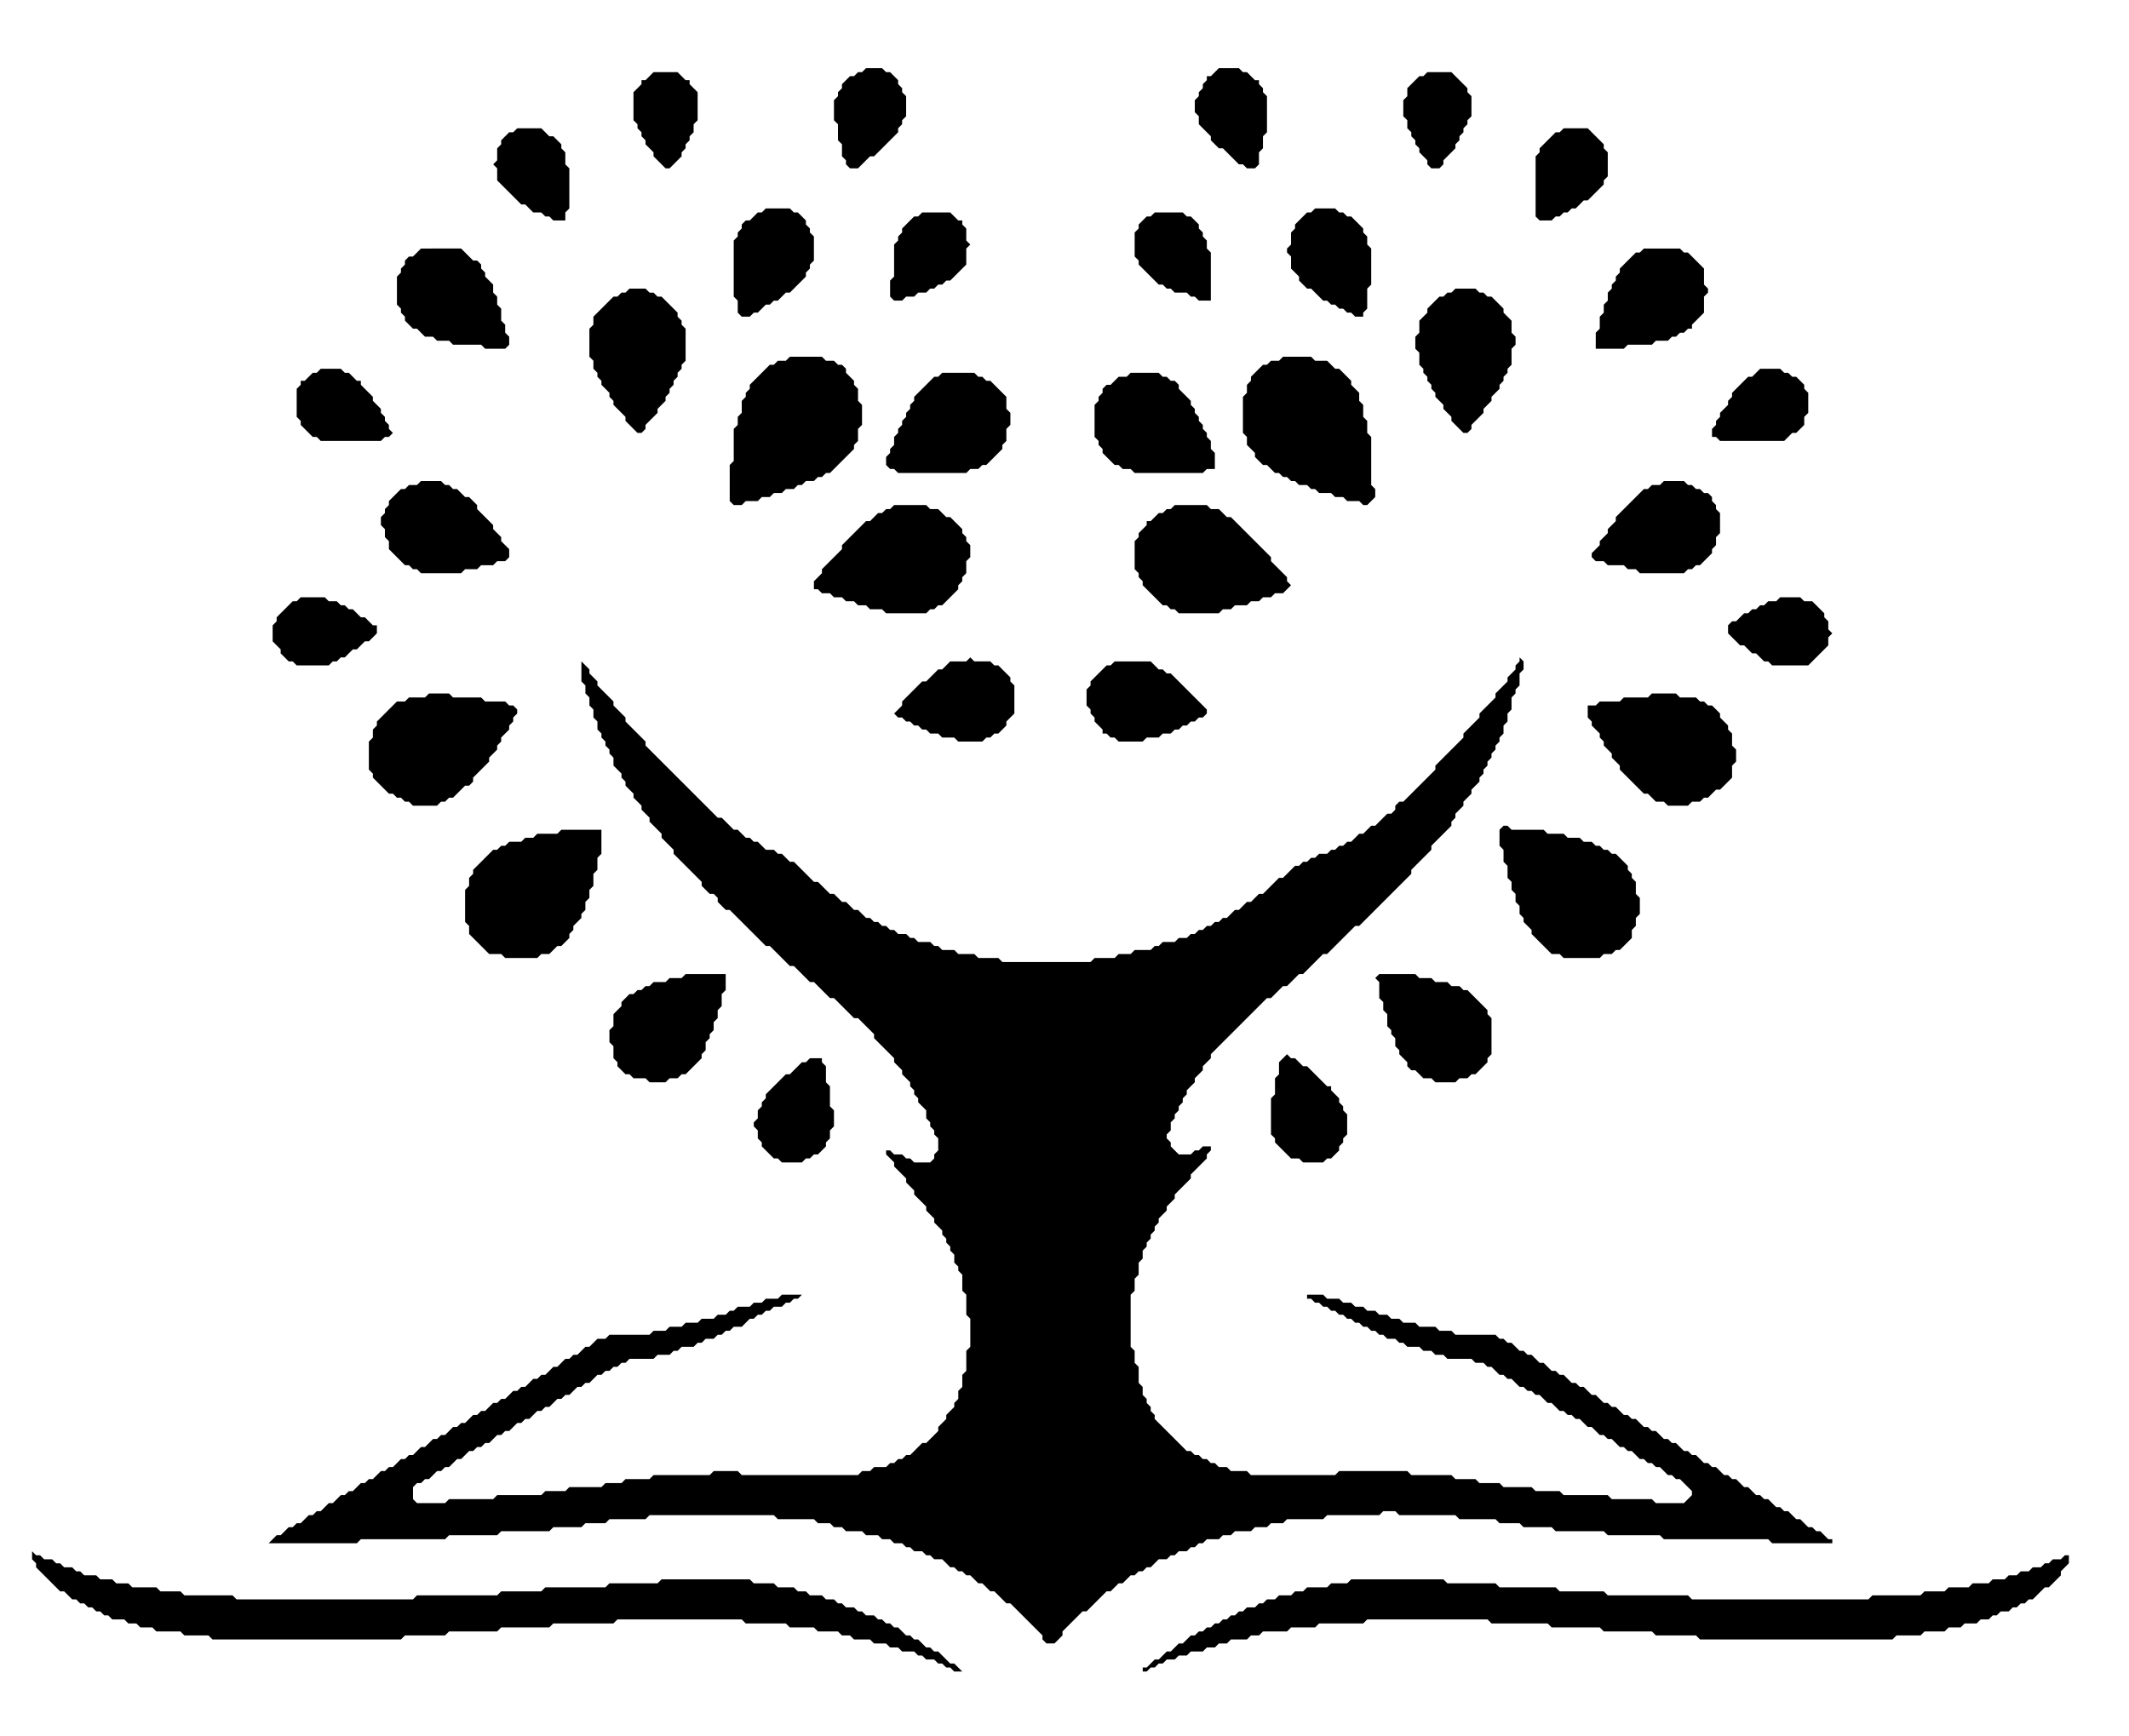 <?xml version="1.0" encoding="UTF-8"?>
<svg data-bbox="8 17 508 400" xmlns="http://www.w3.org/2000/svg" width="531" viewBox="0 0 531 433" height="433" data-type="shape">
    <g>
        <path d="m515 388-1 1h-2l-1 1h-1l-1 1h-2l-1 1h-2l-1 1h-2l-1 1h-3l-1 1h-4l-1 1h-5l-1 1h-5l-1 1h-12l-1 1h-44l-1-1h-20l-1-1h-11l-1-1h-14l-1-1h-12l-1-1h-23l-1 1h-4l-1 1h-5l-1 1h-2l-1 1h-3l-1 1h-2l-1 1h-1l-1 1h-2l-1 1h-1l-1 1h-1l-1 1h-1l-1 1h-1l-1 1h-1l-1 1h-1l-1 1h-1l-2 2h-1l-2 2h-1l-2 2h-1l-2 2h-1v1h1l1-1h1l1-1h1l1-1h2l1-1h2l1-1h3l1-1h2l1-1h2l1-1h4l1-1h2l1-1h6l1-1h6l1-1h11l1-1h30l1 1h14l1 1h12l1 1h12l1 1h10l1 1h48l1-1h6l1-1h5l1-1h3l1-1h3l1-1h2l1-1h1l1-1h2l1-1h1l1-1h1l1-1h1l3-3h1l3-3v-1l2-2v-2"/>
        <path d="M8 387v2l1 1v1l6 6h1l2 2h1l1 1h1l1 1h1l1 1h1l1 1h1l1 1h3l1 1h2l1 1h3l1 1h6l1 1h6l1 1h47l1-1h10l1-1h12l1-1h12l1-1h15l1-1h31l1 1h10l1 1h6l1 1h5l1 1h2l1 1h4l1 1h3l1 1h2l1 1h3l1 1h1l1 1h2l1 1h1l1 1h1l1 1h2l-2-2h-1l-3-3h-1l-1-1h-1l-2-2h-1l-1-1h-1l-2-2h-1l-1-1h-1l-1-1h-1l-1-1h-2l-1-1h-1l-1-1h-2l-1-1h-1l-1-1h-2l-1-1h-3l-1-1h-2l-1-1h-4l-1-1h-5l-1-1h-22l-1 1h-12l-1 1h-15l-1 1h-10l-1 1h-20l-1 1H59l-1-1H46l-1-1h-5l-1-1h-6l-1-1h-3l-1-1h-3l-1-1h-3l-1-1h-1l-1-1h-2l-1-1h-1l-1-1h-2l-1-1H9"/>
        <path d="m202 264-1 1h-1l-3 3h-1l-5 5v1l-1 1v1l-1 1v2l-1 1v1l1 1v2l1 1v1l3 3h1l1 1h5l1-1h1l1-1h1l2-2v-1l1-1v-2l1-1v-4l-1-1v-5l-1-1v-4l-1-1v-1"/>
        <path d="m321 263-2 2v3l-1 1v4l-1 1v9l1 1v1l4 4h2l1 1h5l1-1h1l2-2v-1l1-1v-1l1-1v-5l-1-1v-1l-1-1v-1l-2-2v-1h-1l-5-5h-1l-2-2h-1"/>
        <path d="m344 243-1 1 1 1v4l1 1v2l1 1v3l1 1v1l1 1v2l1 1v1l2 2v1l1 1h1l2 2h2l1 1h5l1-1h2l1-1h1l3-3v-1l1-1v-9l-1-1v-1l-5-5h-1l-1-1h-2l-1-1h-3l-1-1h-3l-1-1"/>
        <path d="m171 243-1 1h-3l-1 1h-3l-1 1h-1l-1 1h-1l-1 1h-1l-2 2v1l-2 2v3l-1 1v3l1 1v3l1 1v1l2 2h1l1 1h3l1 1h4l1-1h2l1-1h1l4-4v-1l1-1v-2l1-1v-1l1-1v-2l1-1v-2l1-1v-3l1-1v-4"/>
        <path d="m140 207-1 1h-5l-1 1h-2l-1 1h-3l-1 1h-1l-1 1h-1l-5 5v1l-1 1v2l-1 1v8l1 1v2l5 5h3l1 1h8l1-1h2l2-2h1l2-2v-1l1-1v-1l2-2v-1l1-1v-2l1-1v-2l1-1v-3l1-1v-3l1-1v-6"/>
        <path d="m375 206-1 1v4l1 1v3l1 1v3l1 1v2l1 1v2l1 1v2l1 1v1l2 2v1l5 5h2l1 1h9l1-1h2l1-1h1l3-3v-2l1-1v-2l1-1v-4l-1-1v-3l-1-1v-1l-1-1v-1l-3-3h-1l-1-1h-1l-1-1h-1l-1-1h-2l-1-1h-3l-1-1h-4l-1-1h-8l-1-1"/>
        <path d="m412 173-1 1h-6l-1 1h-5l-1 1h-2v3l1 1v1l2 2v1l1 1v1l2 2v1l2 2v1l6 6h1l2 2h2l1 1h5l1-1h2l1-1h1l2-2h1l3-3v-3l1-1v-3l-1-1v-3l-1-1v-1l-2-2v-1l-2-2h-1l-1-1h-1l-1-1h-4l-1-1"/>
        <path d="m107 173-1 1h-4l-1 1h-2l-5 5v1l-1 1v2l-1 1v7l1 1v1l4 4h1l1 1h1l1 1h1l1 1h6l1-1h1l1-1h1l3-3h1l1-1v-1l4-4v-1l2-2v-1l1-1v-1l2-2v-1l1-1v-1l1-1v-1l-1-1h-1l-1-1h-5l-1-1h-7l-1-1"/>
        <path d="m278 165-1 1h-1l-4 4v1l-1 1v4l1 1v1l1 1v1l2 2v1h1l1 1h1l1 1h6l1-1h3l1-1h2l1-1h1l1-1h1l1-1h1l1-1h1l1-1v-1l-9-9h-1l-1-1h-1l-2-2"/>
        <path d="M379 164v1l-1 1v1l-2 2v1l-3 3v1l-4 4v1l-4 4v1l-7 7v1l-8 8h-1l-1 1v1l-1 1h-1l-3 3h-1l-2 2h-1l-2 2h-1l-1 1h-1l-1 1h-1l-1 1h-2l-1 1h-1l-1 1h-1l-1 1h-1l-3 3h-1l-4 4h-1l-2 2h-1l-2 2h-1l-2 2h-1l-1 1h-1l-1 1h-1l-1 1h-1l-1 1h-1l-1 1h-2l-1 1h-3l-1 1h-1l-1 1h-4l-1 1h-3l-1 1h-5l-1 1h-22l-1-1h-5l-1-1h-4l-1-1h-3l-1-1h-1l-1-1h-3l-1-1h-1l-1-1h-2l-1-1h-1l-1-1h-1l-1-1h-1l-1-1h-1l-2-2h-1l-2-2h-1l-2-2h-1l-3-3h-1l-5-5h-1l-2-2h-1l-1-1h-2l-2-2h-1l-1-1h-1l-2-2h-1l-3-3h-1l-18-18v-1l-5-5v-1l-3-3v-1l-4-4v-1l-2-2v-1l-2-2v5l1 1v2l1 1v2l1 1v2l1 1v2l1 1v1l1 1v1l1 1v1l1 1v2l2 2v1l1 1v1l2 2v1l2 2v1l2 2v1l3 3v1l3 3v1l7 7v1l2 2h1l1 1v1l2 2h1l9 9h1l5 5h1l4 4h1l4 4h1l5 5h1l4 4v1l5 5v1l2 2v1l2 2v1l1 1v1l1 1v1l2 2v2l1 1v1l1 1v1l1 1v3l-1 1v1l-1 1h-4l-1-1h-1l-1-1h-2l-1-1h-1v1l2 2v1l3 3v1l2 2v1l3 3v1l2 2v1l2 2v1l1 1v1l1 1v1l1 1v2l1 1v1l1 1v4l1 1v5l1 1v7l-1 1v5l-1 1v3l-1 1v2l-1 1v1l-2 2v1l-2 2v1l-3 3h-1l-3 3h-1l-1 1h-1l-1 1h-1l-1 1h-3l-1 1h-2l-1 1h-29l-1-1h-6l-1 1h-14l-1 1h-6l-1 1h-4l-1 1h-8l-1 1h-5l-1 1h-11l-1 1h-11l-1 1h-7l-1-1v-3l1-1h1l1-1h1l2-2h1l1-1h1l2-2h1l2-2h1l1-1h1l1-1h1l2-2h1l1-1h1l2-2h1l1-1h1l2-2h1l1-1h1l2-2h1l1-1h1l2-2h1l1-1h1l2-2h1l1-1h1l1-1h1l1-1h1l1-1h6l1-1h3l1-1h1l1-1h3l1-1h1l1-1h2l1-1h1l1-1h1l1-1h2l2-2h1l1-1h1l1-1h1l1-1h2l1-1h1l1-1h1l2-2-1 1h-5l-1 1h-3l-1 1h-2l-1 1h-3l-1 1h-1l-1 1h-2l-1 1h-3l-1 1h-3l-1 1h-3l-1 1h-3l-1 1h-10l-1 1h-2l-2 2h-1l-2 2h-1l-1 1h-1l-2 2h-1l-2 2h-1l-1 1h-1l-2 2h-1l-1 1h-1l-2 2h-1l-1 1h-1l-2 2h-1l-1 1h-1l-2 2h-1l-1 1h-1l-2 2h-1l-1 1h-1l-2 2h-1l-2 2h-1l-1 1h-1l-2 2h-1l-1 1h-1l-2 2h-1l-1 1h-1l-2 2h-1l-1 1h-1l-2 2h-1l-2 2h-1l-1 1h-1l-2 2h-1l-1 1h-1l-2 2h-1l-2 2h22l1-1h21l1-1h12l1-1h12l1-1h7l1-1h5l1-1h9l1-1h31l1 1h9l1 1h3l1 1h2l1 1h4l1 1h3l1 1h2l1 1h2l1 1h1l1 1h2l1 1h1l1 1h2l2 2h1l1 1h1l1 1h1l2 2h1l2 2h1l3 3h1l8 8v1l1 1h2l2-2v-1l5-5h1l5-5h1l2-2h1l2-2h1l1-1h1l1-1h1l2-2h2l1-1h1l1-1h2l1-1h1l1-1h1l1-1h3l1-1h2l1-1h4l1-1h3l1-1h3l1-1h9l1-1h13l1-1h3l1 1h14l1 1h9l1 1h5l1 1h7l1 1h12l1 1h13l1 1h26l1 1h15v-1h-1l-2-2h-1l-1-1h-1l-2-2h-1l-2-2h-1l-1-1h-1l-2-2h-1l-1-1h-1l-2-2h-1l-2-2h-1l-1-1h-1l-2-2h-1l-1-1h-1l-2-2h-1l-1-1h-1l-2-2h-1l-1-1h-1l-2-2h-1l-1-1h-1l-2-2h-1l-1-1h-1l-2-2h-1l-1-1h-1l-2-2h-1l-2-2h-1l-1-1h-1l-2-2h-1l-1-1h-1l-2-2h-1l-2-2h-1l-1-1h-1l-2-2h-1l-1-1h-1l-1-1h-10l-1-1h-3l-1-1h-4l-1-1h-3l-1-1h-2l-1-1h-2l-1-1h-2l-1-1h-2l-1-1h-2l-1-1h-3l-1-1h-4v1h1l1 1h1l1 1h1l1 1h1l1 1h1l1 1h1l1 1h1l1 1h1l1 1h1l1 1h1l1 1h2l1 1h1l1 1h3l1 1h2l1 1h2l1 1h6l1 1h2l1 1h1l2 2h1l1 1h1l2 2h1l1 1h1l1 1h1l2 2h1l2 2h1l1 1h1l1 1h1l2 2h1l2 2h1l1 1h1l2 2h1l1 1h1l2 2h1l1 1h1l1 1h1l2 2h1l1 1h1l3 3v1l-2 2h-7l-1-1h-10l-1-1h-11l-1-1h-6l-1-1h-7l-1-1h-5l-1-1h-5l-1-1h-10l-1-1h-17l-1 1h-21l-1-1h-4l-1-1h-2l-1-1h-1l-1-1h-1l-1-1h-1l-1-1h-1l-8-8v-1l-1-1v-1l-1-1v-1l-1-1v-2l-1-1v-4l-1-1v-3l-1-1v-13l1-1v-3l1-1v-3l1-1v-2l1-1v-1l1-1v-1l1-1v-1l1-1v-1l2-2v-1l2-2v-1l4-4v-1l4-4v-1l1-1v-1h-2l-1 1h-1l-1 1h-3l-2-2v-1l-1-1v-1l1-1v-2l1-1v-1l1-1v-1l1-1v-1l1-1v-1l2-2v-1l2-2v-1l2-2v-1l14-14h1l3-3h1l3-3h1l5-5h1l7-7h1l13-13v-1l5-5v-1l5-5v-1l1-1v-1l2-2v-1l2-2v-1l2-2v-1l1-1v-1l1-1v-1l1-1v-1l1-1v-1l1-1v-1l1-1v-2l1-1v-2l1-1v-3l1-1v-1l1-1v-3l1-1v-2"/>
        <path d="m242 164-1 1h-4l-2 2h-1l-3 3h-1l-5 5v1l-2 2 1 1h1l1 1h1l1 1h1l1 1h1l1 1h2l1 1h3l1 1h6l1-1h1l1-1h1l2-2v-1l2-2v-7l-1-1v-1l-3-3h-1l-1-1h-4"/>
        <path d="m444 149-1 1h-2l-1 1h-1l-1 1h-1l-1 1h-1l-2 2h-1l-1 1v2l3 3h1l2 2h1l2 2h1l1 1h9l5-5v-2l1-1-1-1v-2l-1-1v-1l-3-3h-2l-1-1"/>
        <path d="m75 149-1 1h-1l-4 4v1l-1 1v4l2 2v1l2 2h1l1 1h8l1-1h1l1-1h1l2-2h1l2-2h1l2-2v-2h-1l-2-2h-1l-2-2h-1l-1-1h-1l-1-1h-2l-1-1"/>
        <path d="m293 126-1 1h-1l-1 1h-1l-2 2h-1v1l-2 2v1l-1 1v7l1 1v1l1 1v1l5 5h1l1 1h1l1 1h10l1-1h2l1-1h3l1-1h2l1-1h2l1-1h2l2-2-1-1v-1l-4-4v-1l-10-10h-1l-2-2h-2l-1-1"/>
        <path d="m223 126-1 1h-1l-1 1h-1l-2 2h-1l-6 6v1l-5 5v1l-2 2v2h1l1 1h2l1 1h2l1 1h2l1 1h2l1 1h3l1 1h10l1-1h1l1-1h1l4-4v-1l1-1v-1l1-1v-3l1-1v-3l-1-1v-1l-1-1v-1l-3-3h-1l-2-2h-2l-1-1"/>
        <path d="m415 120-1 1h-2l-1 1h-1l-7 7v1l-2 2v1l-2 2v1l-2 2v1l1 1h2l1 1h4l1 1h2l1 1h11l1-1h1l1-1h1l3-3v-1l1-1v-2l1-1v-5l-1-1v-1l-1-1v-1l-1-1h-1l-1-1h-1l-1-1h-1l-1-1"/>
        <path d="m105 120-1 1h-2l-1 1h-1l-3 3v1l-1 1v1l-1 1v2l1 1v2l1 1v2l4 4h1l1 1h1l1 1h10l1-1h3l1-1h3l1-1h2l1-1v-2l-2-2v-1l-2-2v-1l-4-4v-1l-2-2h-1l-2-2h-1l-1-1h-1l-1-1"/>
        <path d="m282 93-1 1h-2l-2 2h-1l-1 1v1l-1 1v1l-1 1v8l1 1v1l1 1v1l3 3h1l1 1h2l1 1h17l1-1h2v-4l-1-1v-2l-1-1v-1l-1-1v-1l-1-1v-1l-1-1v-1l-1-1v-1l-3-3v-1l-1-1h-1l-1-1h-1l-1-1"/>
        <path d="m235 93-1 1h-1l-5 5v1l-1 1v1l-1 1v1l-1 1v1l-1 1v1l-1 1v2l-1 1v1l-1 1v2l1 1h1l1 1h17l1-1h2l1-1h1l4-4v-1l1-1v-3l1-1v-3l-1-1v-3l-4-4h-1l-1-1h-1l-1-1"/>
        <path d="m439 92-2 2h-1l-4 4v1l-1 1v1l-2 2v1l-1 1v1l-1 1v2h1l1 1h16l2-2h1l2-2v-2l1-1v-5l-1-1v-1l-2-2h-1l-1-1h-1l-1-1"/>
        <path d="m80 92-1 1h-1l-2 2h-1v1l-1 1v7l1 1v1l3 3h1l1 1h15l1-1h1l1-1-1-1v-1l-1-1v-1l-1-1v-1l-2-2v-1l-3-3v-1h-1l-2-2h-1l-1-1"/>
        <path d="m320 89-1 1h-2l-1 1h-1l-3 3v1l-1 1v2l-1 1v9l1 1v2l2 2v1l2 2h1l2 2h1l1 1h1l1 1h1l1 1h2l1 1h1l1 1h3l1 1h2l1 1h3l1 1h1l2-2v-2l-1-1v-12l-1-1v-3l-1-1v-3l-1-1v-2l-2-2v-1l-3-3h-1l-2-2h-3l-1-1"/>
        <path d="m197 89-1 1h-2l-1 1h-1l-5 5v1l-1 1v1l-1 1v3l-1 1v2l-1 1v8l-1 1v9l1 1h2l1-1h3l1-1h2l1-1h2l1-1h2l1-1h1l1-1h2l1-1h1l1-1h1l6-6v-1l1-1v-3l1-1v-5l-1-1v-3l-1-1v-1l-2-2v-1l-1-1h-1l-1-1h-2l-1-1"/>
        <path d="m363 72-1 1h-1l-1 1h-1l-3 3v1l-2 2v3l-1 1v3l1 1v3l1 1v1l1 1v1l1 1v1l1 1v1l2 2v1l2 2v1l3 3h1l1-1v-1l3-3v-1l2-2v-1l2-2v-1l1-1v-1l1-1v-1l1-1v-4l1-1v-2l-1-1v-3l-2-2v-1l-3-3h-1l-1-1h-1l-1-1"/>
        <path d="m157 72-1 1h-1l-1 1h-1l-5 5v2l-1 1v7l1 1v2l1 1v1l1 1v1l2 2v1l1 1v1l3 3v1l3 3h1l1-1v-1l3-3v-1l2-2v-1l1-1v-1l1-1v-1l1-1v-1l1-1v-1l1-1v-8l-1-1v-1l-1-1v-1l-4-4h-1l-1-1h-1l-1-1"/>
        <path d="m410 62-1 1h-1l-4 4v1l-1 1v1l-1 1v1l-1 1v2l-1 1v2l-1 1v3l-1 1v4h7l1-1h6l1-1h3l1-1h1l1-1h1l1-1h1v-1l3-3v-4l1-1v-1l-1-1v-4l-4-4h-1l-1-1"/>
        <path d="m105 62-2 2h-1l-1 1v1l-1 1v1l-1 1v7l1 1v1l1 1v1l2 2h1l2 2h2l1 1h3l1 1h7l1 1h5l1-1v-2l-1-1v-2l-1-1v-3l-1-1v-2l-1-1v-2l-2-2v-1l-1-1v-1l-1-1h-1l-3-3"/>
        <path d="m288 53-1 1h-1l-2 2v1l-1 1v6l1 1v1l5 5h1l1 1h1l1 1h3l1 1h1l1 1h3V63l-1-1v-2l-1-1v-1l-1-1v-1l-2-2h-1l-1-1"/>
        <path d="m230 53-1 1h-1l-3 3v1l-1 1v1l-1 1v8l-1 1v4l1 1h2l1-1h2l1-1h2l1-1h1l1-1h1l1-1h1l4-4v-4l1-1-1-1v-3l-1-1v-1h-1l-2-2"/>
        <path d="m328 52-1 1h-1l-3 3v1l-1 1v3l-1 1v1l1 1v3l2 2v1l2 2h1l3 3h1l1 1h1l1 1h1l1 1h1l1 1h2v-1l1-1v-5l1-1v-9l-1-1v-2l-1-1v-1l-3-3h-1l-1-1h-1l-1-1"/>
        <path d="m191 52-1 1h-1l-2 2h-1l-1 1v1l-1 1v1l-1 1v14l1 1v3l1 1h2l1-1h1l2-2h1l1-1h1l2-2h1l4-4v-1l1-1v-1l1-1v-6l-1-1v-1l-1-1v-1l-2-2h-1l-1-1"/>
        <path d="m390 32-1 1h-1l-4 4v1l-1 1v15l1 1h3l1-1h1l1-1h1l1-1h1l2-2h1l4-4v-1l1-1v-6l-1-1v-1l-4-4"/>
        <path d="m129 32-1 1h-1l-2 2v1l-1 1v3l-1 1 1 1v3l6 6h1l2 2h2l1 1h1l1 1h3v-2l1-1V42l-1-1v-3l-1-1v-1l-2-2h-1l-2-2"/>
        <path d="m356 18-1 1h-1l-3 3v2l-1 1v4l1 1v2l1 1v1l1 1v1l1 1v1l2 2v1l1 1h2l1-1v-1l3-3v-1l1-1v-1l1-1v-1l1-1v-1l1-1v-5l-1-1v-1l-4-4"/>
        <path d="m163 18-2 2h-1v1l-2 2v7l1 1v1l1 1v1l1 1v1l2 2v1l3 3h1l3-3v-1l1-1v-1l1-1v-1l1-1v-2l1-1v-7l-2-2v-1h-1l-2-2"/>
        <path d="m304 17-2 2h-1v1l-1 1v1l-1 1v1l-1 1v3l1 1v2l3 3v1l2 2h1l4 4h1l1 1h2l1-1v-3l1-1v-3l1-1v-9l-1-1v-1l-1-1v-1h-1l-2-2h-1l-1-1"/>
        <path d="m216 17-1 1h-1l-1 1h-1l-2 2v1l-1 1v1l-1 1v5l1 1v4l1 1v3l1 1v1l1 1h2l3-3h1l6-6v-1l1-1v-1l1-1v-5l-1-1v-1l-1-1v-1l-2-2h-1l-1-1"/>
    </g>
</svg>
